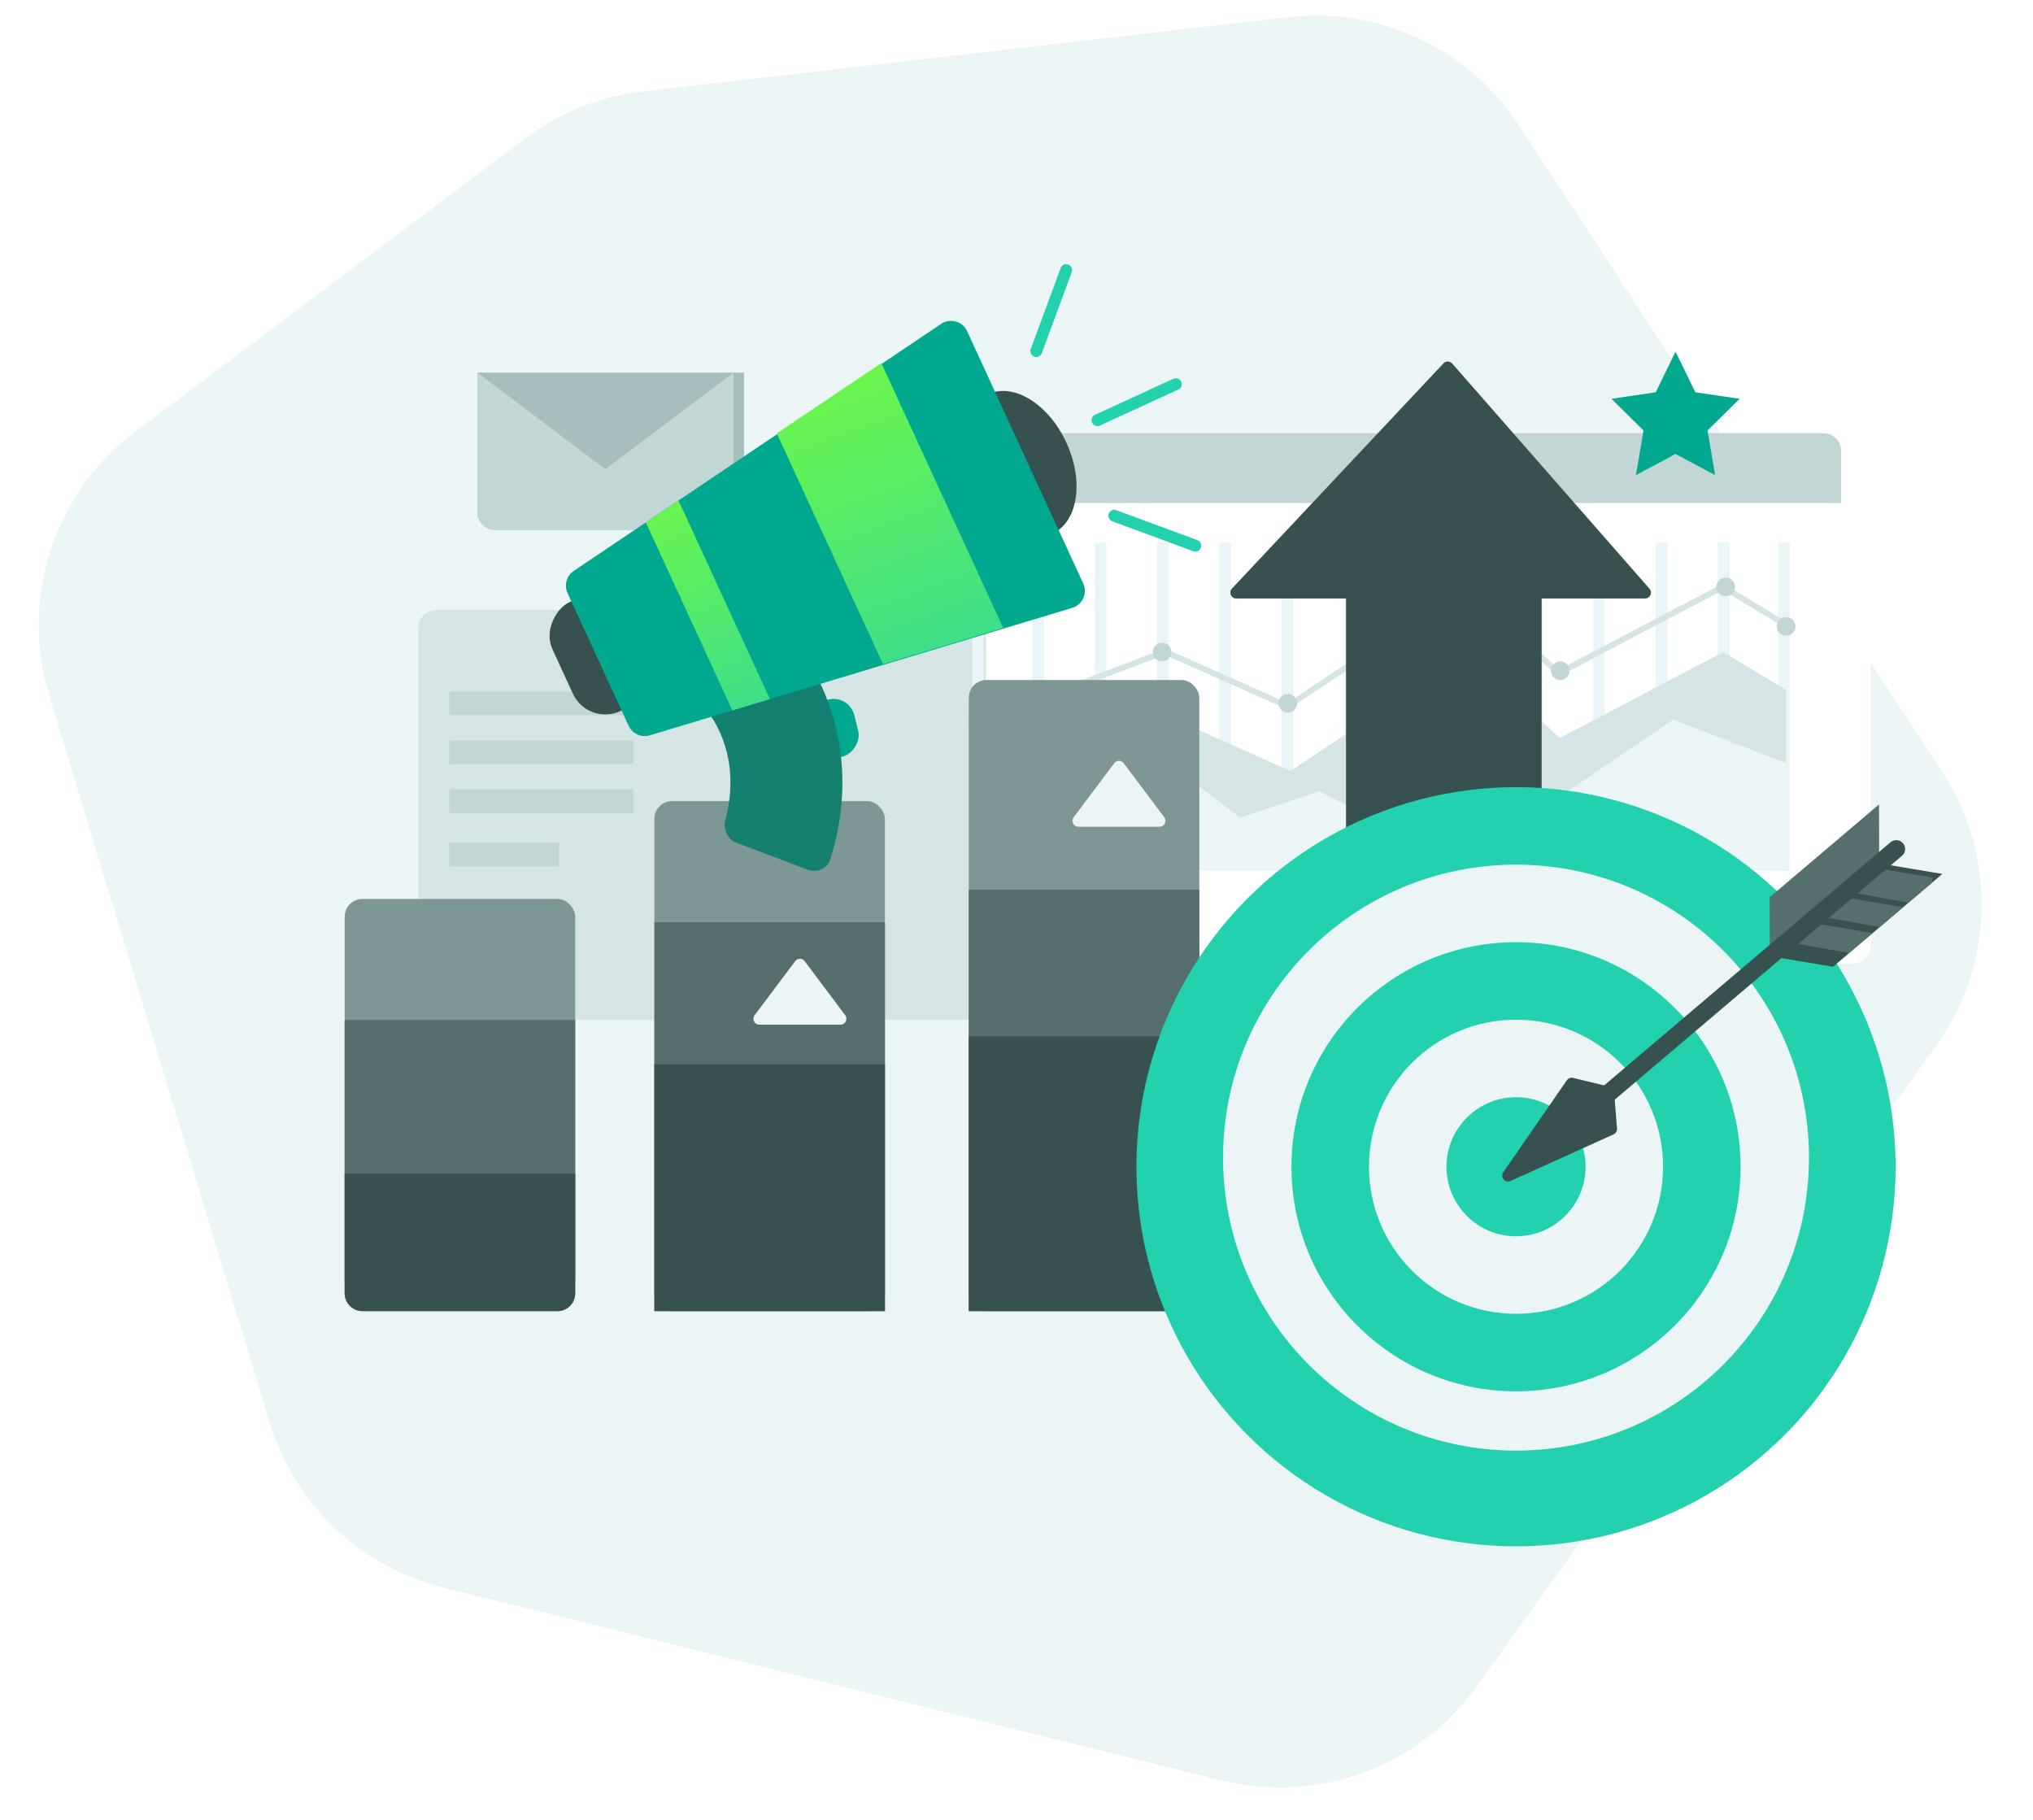 <svg width="344" height="308" viewBox="0 0 344 308" fill="none" xmlns="http://www.w3.org/2000/svg"><path d="M217.991 2.895L108.779 15.473C101.539 16.307 94.653 19.056 88.828 23.436L22.914 73.004C9.154 83.352 3.324 101.196 8.322 117.672L45.646 240.732C49.839 254.556 60.997 265.153 75.019 268.628L206.685 301.258C222.977 305.296 240.086 298.994 249.867 285.353L327.624 176.909C337.494 163.145 337.884 144.729 328.606 130.56L256.984 21.167C248.488 8.192 233.398 1.12 217.991 2.895Z" fill="#EBF5F5"/><g filter="url(#filter0_d_56_4483)"><rect x="67.775" y="103.239" width="164.316" height="69.352" rx="3" fill="#D5E4E4"/></g><path d="M76.05 119.001L107.18 119.001" stroke="#C2D6D6" stroke-width="4" stroke-miterlimit="10"/><path d="M76.05 127.276L107.18 127.276" stroke="#C2D6D6" stroke-width="4" stroke-miterlimit="10"/><path d="M76.05 135.551L107.18 135.551" stroke="#C2D6D6" stroke-width="4" stroke-miterlimit="10"/><path d="M76.05 144.614L94.57 144.614" stroke="#C2D6D6" stroke-width="4" stroke-miterlimit="10"/><g filter="url(#filter1_dd_56_4483)"><rect x="158.8" y="73.292" width="149.737" height="84.719" rx="3" fill="white"/></g><path d="M301.837 147.372L301.837 91.812" stroke="#EAF5F7" stroke-width="2"/><path d="M291.68 133.975L291.68 91.812" stroke="#EAF5F7" stroke-width="2"/><path d="M281.133 133.975L281.133 91.812" stroke="#EAF5F7" stroke-width="2"/><path d="M270.585 133.975L270.585 91.812" stroke="#EAF5F7" stroke-width="2"/><path d="M260.037 133.975L260.037 91.812" stroke="#EAF5F7" stroke-width="2"/><path d="M249.49 133.975L249.49 91.812" stroke="#EAF5F7" stroke-width="2"/><path d="M238.942 133.975L238.942 91.812" stroke="#EAF5F7" stroke-width="2"/><path d="M228.394 133.975L228.394 91.812" stroke="#EAF5F7" stroke-width="2"/><path d="M217.846 133.975L217.846 91.812" stroke="#EAF5F7" stroke-width="2"/><path d="M207.299 133.975L207.299 91.812" stroke="#EAF5F7" stroke-width="2"/><path d="M196.751 133.975L196.751 91.812" stroke="#EAF5F7" stroke-width="2"/><path d="M186.203 133.975L186.203 91.812" stroke="#EAF5F7" stroke-width="2"/><path d="M175.655 133.975L175.655 91.812" stroke="#EAF5F7" stroke-width="2"/><path d="M165.498 147.372L165.498 91.812" stroke="#EAF5F7" stroke-width="2"/><path d="M165.301 122.351L197.111 110.261L217.881 119.503L248.286 99.299L263.703 113.914L291.538 99.299L303.019 106.223" stroke="#D5E4E4"/><circle cx="291.986" cy="99.299" r="1.576" fill="#C2D6D6"/><circle cx="302.231" cy="105.998" r="1.576" fill="#C2D6D6"/><circle cx="264.009" cy="113.485" r="1.576" fill="#C2D6D6"/><circle cx="217.906" cy="119.001" r="1.576" fill="#C2D6D6"/><circle cx="196.628" cy="110.332" r="1.576" fill="#C2D6D6"/><circle cx="165.498" cy="122.154" r="1.576" fill="#C2D6D6"/><path d="M164.71 147.372H302.231V116.754L291.587 110.332L263.913 124.888L248.585 110.332L218.356 130.453L197.707 121.249L164.71 133.878V147.372Z" fill="#D5E4E4"/><path d="M164.71 147.372H302.231V129.13L283.12 121.759L261.645 136.339L231.895 138.334L223.226 133.878L209.828 138.334L197.707 129.13L164.71 133.878V147.372Z" fill="#EBF5F5"/><g filter="url(#filter2_d_56_4483)"><path d="M157.617 76.292C157.617 74.635 158.961 73.292 160.617 73.292H305.536C307.193 73.292 308.536 74.635 308.536 76.292V85.113H157.617V76.292Z" fill="#C2D6D6"/></g><path d="M283.514 59.501L280.164 66.373L272.678 67.479L278.093 72.832L276.813 80.385L283.514 76.818L290.209 80.385L288.929 72.832L294.351 67.479L286.865 66.373L283.514 59.501Z" fill="#00A88E"/><path fill-rule="evenodd" clip-rule="evenodd" d="M245.726 61.512C245.337 61.067 244.649 61.056 244.245 61.486L208.456 99.584C207.856 100.223 208.308 101.269 209.184 101.269H230.122V177.714H260.857V101.269H278.353C279.213 101.269 279.672 100.257 279.106 99.61L245.726 61.512Z" fill="#375050"/><path d="M227.757 89.054H259.281V177.714H227.757V89.054Z" fill="#375050"/><rect x="163.922" y="115.061" width="39.01" height="106.786" rx="3" fill="#7D9696"/><rect x="163.922" y="150.525" width="39.01" height="71.322" fill="#556E6E"/><rect x="163.922" y="175.349" width="39.01" height="46.497" fill="#375050"/><path d="M188.538 129.131C188.938 128.597 189.738 128.597 190.138 129.131L197.004 138.285C197.498 138.945 197.028 139.885 196.204 139.885L182.472 139.885C181.648 139.885 181.177 138.945 181.672 138.285L188.538 129.131Z" fill="#EBF5F5"/><rect x="110.726" y="135.551" width="39.01" height="86.296" rx="3" fill="#7D9696"/><rect x="110.726" y="156.041" width="39.01" height="65.805" fill="#556E6E"/><rect x="110.726" y="180.078" width="39.01" height="41.769" fill="#375050"/><rect x="58.318" y="152.101" width="39.01" height="69.746" rx="3" fill="#7D9696"/><rect x="58.318" y="172.591" width="39.01" height="44.133" fill="#556E6E"/><path d="M58.318 198.598H97.329V218.847C97.329 220.503 95.986 221.847 94.329 221.847H61.318C59.661 221.847 58.318 220.503 58.318 218.847V198.598Z" fill="#375050"/><path d="M134.554 162.625C134.954 162.091 135.754 162.091 136.154 162.625L143.02 171.779C143.514 172.438 143.044 173.379 142.22 173.379L128.488 173.379C127.664 173.379 127.194 172.438 127.688 171.779L134.554 162.625Z" fill="#EBF5F5"/><path d="M125.889 86.717C125.889 88.374 124.546 89.717 122.889 89.717L83.66 89.717C83.168 89.717 80.779 87.802 80.779 87.33L80.779 63.047L125.889 63.047L125.889 86.717Z" fill="#A5BEBE"/><path d="M124.117 63.047L102.448 79.382L80.779 63.047L80.779 73.937L80.779 86.717C80.779 88.374 82.122 89.717 83.779 89.717L102.448 89.717L121.117 89.717C122.774 89.717 124.117 88.374 124.117 86.717L124.117 73.937L124.117 63.047Z" fill="#C2D6D6"/><ellipse cx="172.681" cy="78.479" rx="8.549" ry="12.985" transform="rotate(-24.714 172.681 78.479)" fill="#375050"/><line x1="185.691" y1="71.102" x2="198.956" y2="64.996" stroke="#23D1AE" stroke-width="2" stroke-linecap="round"/><line x1="175.35" y1="59.4" x2="180.413" y2="45.702" stroke="#23D1AE" stroke-width="2" stroke-linecap="round"/><line x1="1" y1="-1" x2="15.603" y2="-1" transform="matrix(0.938 0.347 0.347 -0.938 187.959 85.977)" stroke="#23D1AE" stroke-width="2" stroke-linecap="round"/><rect x="139.029" y="128.905" width="9.963" height="7.263" rx="3.631" transform="rotate(-103.926 139.029 128.905)" fill="#00A88E"/><path fill-rule="evenodd" clip-rule="evenodd" d="M124.632 142.602C123.08 142.015 122.319 140.279 122.746 138.676C124.892 130.627 122.574 124.628 120.428 121.386C119.511 120.002 119.394 118.073 120.487 116.823L128.975 107.129C130.064 105.885 131.962 105.75 133.075 106.973C139.353 113.876 145.997 127.79 140.491 145.387C139.997 146.966 138.256 147.749 136.708 147.165L124.632 142.602Z" fill="#138070"/><rect x="99.456" y="122.845" width="20.339" height="12.037" rx="6.019" transform="rotate(-114.714 99.456 122.845)" fill="#375050"/><path d="M109.96 124.418C108.527 124.85 106.994 124.16 106.368 122.8L96.032 100.343C95.417 99.006 95.862 97.42 97.084 96.599L159.246 54.804C160.78 53.773 162.872 54.36 163.645 56.039L183.29 98.724C184.052 100.379 183.176 102.325 181.432 102.851L109.96 124.418Z" fill="#00A88E"/><path fill-rule="evenodd" clip-rule="evenodd" d="M130.277 118.287L123.921 120.205L109.281 88.397L114.81 84.68L130.277 118.287Z" fill="url(#paint0_linear_56_4483)"/><path fill-rule="evenodd" clip-rule="evenodd" d="M169.755 106.25L149.416 112.387L131.44 73.33L149.13 61.436L169.755 106.25Z" fill="url(#paint1_linear_56_4483)"/><circle cx="256.522" cy="197.416" r="64.229" fill="#23D1AE"/><circle cx="256.522" cy="195.873" r="49.57" fill="#EBF5F5"/><circle cx="256.522" cy="197.416" r="37.997" fill="#23D1AE"/><circle cx="256.522" cy="197.416" r="24.881" fill="#EBF5F5"/><circle cx="256.523" cy="197.416" r="11.766" fill="#23D1AE"/><path d="M328.66 147.871L318.928 146.24L300.423 161.951L310.155 163.582L328.66 147.871Z" fill="#375050"/><path fill-rule="evenodd" clip-rule="evenodd" d="M326.892 149.372L327.054 148.486L318.058 146.979L313.33 150.993L322.915 152.748L326.892 149.372Z" fill="#556E6E"/><path fill-rule="evenodd" clip-rule="evenodd" d="M308.437 155.147L318.068 156.864L322.041 153.491L312.309 151.86L308.437 155.147Z" fill="#556E6E"/><path fill-rule="evenodd" clip-rule="evenodd" d="M303.19 159.526L312.821 161.243L316.794 157.869L307.062 156.239L303.19 159.526Z" fill="#556E6E"/><path d="M317.944 136.11L317.975 145.978L299.469 161.689L299.439 151.821L317.944 136.11Z" fill="#556E6E"/><path d="M272.356 183.875C272.776 183.977 273.084 184.337 273.118 184.767L273.613 190.945C273.647 191.366 273.413 191.762 273.029 191.936L255.607 199.822C254.683 200.24 253.795 199.177 254.371 198.343L265.12 182.787C265.355 182.447 265.775 182.287 266.177 182.384L272.356 183.875Z" fill="#375050"/><path d="M320.863 143.654L265.409 190.735" stroke="#375050" stroke-width="3" stroke-linecap="round"/><defs><filter id="filter0_d_56_4483" x="67.775" y="103.239" width="167.316" height="69.352" filterUnits="userSpaceOnUse" color-interpolation-filters="sRGB"><feFlood flood-opacity="0" result="BackgroundImageFix"/><feColorMatrix in="SourceAlpha" type="matrix" values="0 0 0 0 0 0 0 0 0 0 0 0 0 0 0 0 0 0 127 0" result="hardAlpha"/><feOffset dx="3"/><feColorMatrix type="matrix" values="0 0 0 0 0.761 0 0 0 0 0.839 0 0 0 0 0.839 0 0 0 1 0"/><feBlend mode="normal" in2="BackgroundImageFix" result="effect1_dropShadow_56_4483"/><feBlend mode="normal" in="SourceGraphic" in2="effect1_dropShadow_56_4483" result="shape"/></filter><filter id="filter1_dd_56_4483" x="145.8" y="60.292" width="185.737" height="120.719" filterUnits="userSpaceOnUse" color-interpolation-filters="sRGB"><feFlood flood-opacity="0" result="BackgroundImageFix"/><feColorMatrix in="SourceAlpha" type="matrix" values="0 0 0 0 0 0 0 0 0 0 0 0 0 0 0 0 0 0 127 0" result="hardAlpha"/><feOffset dx="5" dy="5"/><feGaussianBlur stdDeviation="9"/><feColorMatrix type="matrix" values="0 0 0 0 0.137 0 0 0 0 0.82 0 0 0 0 0.682 0 0 0 0.3 0"/><feBlend mode="normal" in2="BackgroundImageFix" result="effect1_dropShadow_56_4483"/><feColorMatrix in="SourceAlpha" type="matrix" values="0 0 0 0 0 0 0 0 0 0 0 0 0 0 0 0 0 0 127 0" result="hardAlpha"/><feOffset dx="3"/><feColorMatrix type="matrix" values="0 0 0 0 0.761 0 0 0 0 0.839 0 0 0 0 0.839 0 0 0 1 0"/><feBlend mode="normal" in2="effect1_dropShadow_56_4483" result="effect2_dropShadow_56_4483"/><feBlend mode="normal" in="SourceGraphic" in2="effect2_dropShadow_56_4483" result="shape"/></filter><filter id="filter2_d_56_4483" x="157.617" y="73.292" width="153.919" height="11.821" filterUnits="userSpaceOnUse" color-interpolation-filters="sRGB"><feFlood flood-opacity="0" result="BackgroundImageFix"/><feColorMatrix in="SourceAlpha" type="matrix" values="0 0 0 0 0 0 0 0 0 0 0 0 0 0 0 0 0 0 127 0" result="hardAlpha"/><feOffset dx="3"/><feColorMatrix type="matrix" values="0 0 0 0 0.647 0 0 0 0 0.745 0 0 0 0 0.745 0 0 0 1 0"/><feBlend mode="normal" in2="BackgroundImageFix" result="effect1_dropShadow_56_4483"/><feBlend mode="normal" in="SourceGraphic" in2="effect1_dropShadow_56_4483" result="shape"/></filter><linearGradient id="paint0_linear_56_4483" x1="137.419" y1="139.751" x2="109.836" y2="68.823" gradientUnits="userSpaceOnUse"><stop stop-color="#23D1AE"/><stop offset="1" stop-color="#7EFF33"/></linearGradient><linearGradient id="paint1_linear_56_4483" x1="173.261" y1="135.04" x2="139.981" y2="44.139" gradientUnits="userSpaceOnUse"><stop stop-color="#23D1AE"/><stop offset="1" stop-color="#7EFF33"/></linearGradient></defs></svg>